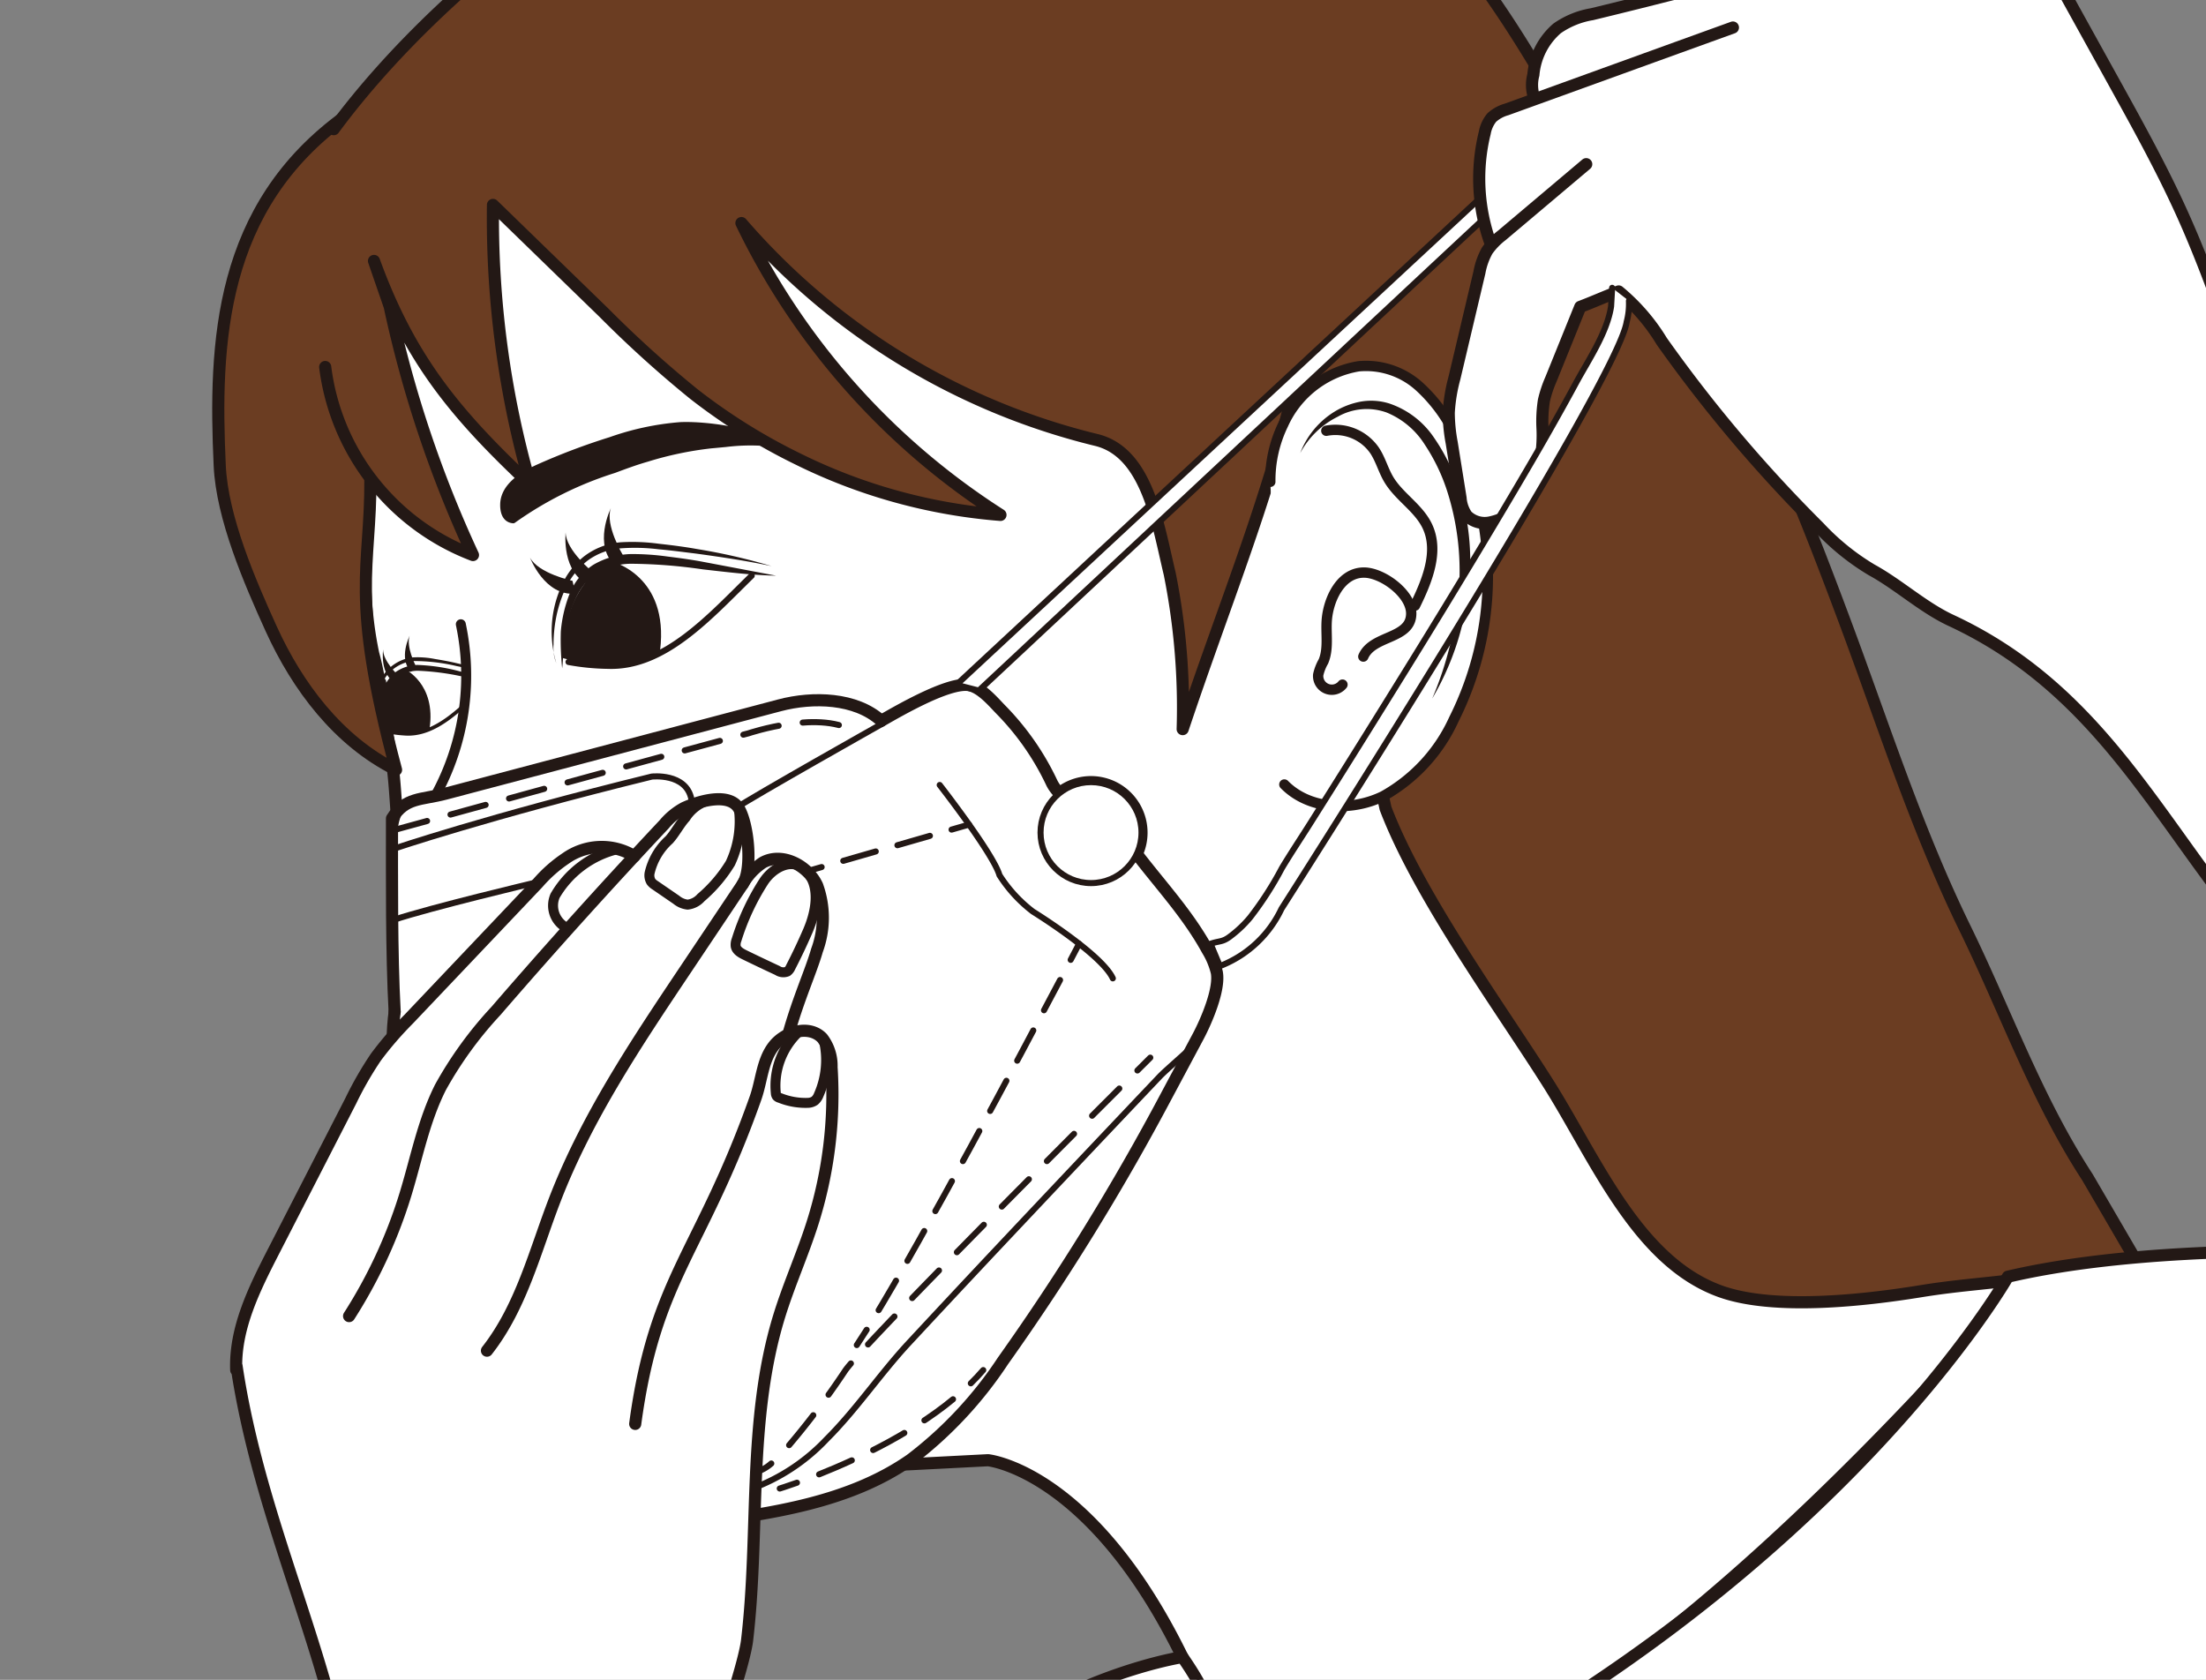 <svg id="レイヤー_1" data-name="レイヤー 1" xmlns="http://www.w3.org/2000/svg" xmlns:xlink="http://www.w3.org/1999/xlink" viewBox="0 0 188.664 143.669">
  <rect x="0" y="0" width="188.664" height="143.669" fill="#808080" stroke="none"/>
  <defs>
    <style>
      .cls-1, .cls-10, .cls-11, .cls-12, .cls-16, .cls-19, .cls-20, .cls-6, .cls-7, .cls-8, .cls-9 {
        fill: none;
      }

      .cls-2 {
        clip-path: url(#clip-path);
      }

      .cls-14, .cls-17, .cls-3, .cls-5 {
        fill: #fff;
      }

      .cls-10, .cls-11, .cls-12, .cls-13, .cls-14, .cls-16, .cls-17, .cls-19, .cls-20, .cls-3, .cls-4, .cls-6, .cls-7, .cls-8, .cls-9 {
        stroke: #231815;
        stroke-linecap: round;
        stroke-linejoin: round;
      }

      .cls-13, .cls-3, .cls-6 {
        stroke-width: 1.038px;
      }

      .cls-15, .cls-4 {
        fill: #231815;
      }

      .cls-10, .cls-11, .cls-12, .cls-17, .cls-20, .cls-4, .cls-8, .cls-9 {
        stroke-width: 0.519px;
      }

      .cls-7 {
        stroke-width: 0.851px;
      }

      .cls-9 {
        stroke-dasharray: 3.041 2.028;
      }

      .cls-10 {
        stroke-dasharray: 2.929 1.953;
      }

      .cls-11 {
        stroke-dasharray: 3.286 2.191;
      }

      .cls-12 {
        stroke-dasharray: 2.892 1.928;
      }

      .cls-13 {
        fill: #6b3d22;
      }

      .cls-14, .cls-16 {
        stroke-width: 0.884px;
      }

      .cls-18 {
        clip-path: url(#clip-path-2);
      }

      .cls-19 {
        stroke-width: 0.31px;
      }

      .cls-20 {
        stroke-dasharray: 3.115 2.077;
      }
    </style>
    <clipPath id="clip-path">
      <rect class="cls-1" width="188.664" height="143.669"/>
    </clipPath>
    <clipPath id="clip-path-2">
      <path class="cls-1" d="M38.62,64.041c-.491.406-2.014.137-2.635.137-.592,0-1.715.262-2.181-.166a1.995,1.995,0,0,1-.479-.848c-.726-2.147-.567-4.589-.602-6.831a7.611,7.611,0,0,1,.146-2.57c.411-1.121,2.071-.669,2.97-.669.893-0,2.337-.296,2.969.456a3.05,3.05,0,0,1,.529,1.124,13.297,13.297,0,0,1,.487,4.828,13.473,13.473,0,0,1-.417,2.401A5.712,5.712,0,0,1,38.62,64.041Z"/>
    </clipPath>
  </defs>
  <g class="cls-2">
    <g>
      <path class="cls-3" d="M31.566,41.888a28.718,28.718,0,0,0-.308,6.316,31.918,31.918,0,0,0,.656,7.69c.717,2.616.973,5.694,1.469,8.371.554,2.994.387,5.73.964,8.67.865,4.406,10.32,54.002,30.236,52.978l19.915-1.024s13.323,1.299,21.727,30.39c0,0,20.798,8.464,70.056-49.406,0,0-30.101,9.843-37.955-4.922,0,0-19.808-28.358-19.856-34.549,0,0-4.311-38.658-8.751-43.074S82.346,2.808,68.747,4.107s-34.053,5.767-36.294,8.338S26.666,24.4,31.566,41.888Z"/>
      <path class="cls-4" d="M62.056,37.973c-.422.039-.843.081-1.262.117a29.616,29.616,0,0,0-5.472,1.15c-.955.272-1.887.619-2.818.966a30.76,30.76,0,0,0-8.615,4.29c-.672-.059-.87-.702-.852-1.376.041-1.508,1.565-2.491,2.937-3.119A55.826,55.826,0,0,1,52.219,37.636a23.347,23.347,0,0,1,5.952-1.272c2.032-.097,6.031.415,7.713,1.56A17.318,17.318,0,0,0,62.056,37.973Z"/>
      <path class="cls-5" d="M34.383,69.618,59.653,62.976s11.143-4.736,15.032-1.832c0,0,6.854-3.077,7.977-2.57s6.496,4.378,7.441,9.425,7.348,5.454,7.348,5.454,6.692,6.963,6.655,8.796a11.366,11.366,0,0,1-1.274,5.669s-13.089,23.496-17.043,28.457c0,0-6.983,13.447-26.136,13.908,0,0-8.455-.277-16.891-17.609,0,0-6.465-10.418-8.029-14.794,0,0-1.961-2.386-1.155-15.323C33.578,82.555,33.35,71.245,34.383,69.618Z"/>
      <g>
        <path class="cls-6" d="M75.364,61.651c-2.17-1.984-5.843-2.08-8.686-1.328l-28.578,7.558c-2.096.554-3.422.28-4.575,2.117.001,5.104-.047,11.443.227,16.54"/>
        <path class="cls-6" d="M59.653,130.282c6.353-.835,12.979-1.773,18.232-5.443a34.422,34.422,0,0,0,7.904-8.466A204.878,204.878,0,0,0,99.71,93.812l2.749-5.145c.699-1.309,1.88-4.041,1.607-5.499a6.607,6.607,0,0,0-.8-1.914c-1.644-3.001-3.867-5.388-5.932-8.066a15.659,15.659,0,0,0-3.776-3.213c-1.205-.817-3.02-1.74-3.634-3.083a22.733,22.733,0,0,0-4.37-6.239c-.684-.71-1.803-2.036-2.891-2.078-1.839-.072-5.702,2.161-7.298,3.076"/>
        <path class="cls-6" d="M33.752,86.537c-.849,6.444,1.503,13.571,4.836,19.151l5.431,9.091c1.978,3.311,3.979,7.157,6.642,9.947s5.172,5.023,8.991,5.556"/>
        <path class="cls-7" d="M39.411,53.391a21.316,21.316,0,0,1-2.187,14.69"/>
        <path class="cls-6" d="M90.848,67.661a4.32,4.32,0,0,1,6.467,5.16"/>
        <path class="cls-8" d="M75.364,61.946s-10.931,6.157-12.455,7.187"/>
        <path class="cls-8" d="M80.367,67.139s4.589,5.888,5.108,7.706a12.054,12.054,0,0,0,2.857,3.117s5.888,3.636,6.84,5.714"/>
        <path class="cls-8" d="M102.056,89.42c-.512.539-2.366,2.116-2.877,2.655q-7.144,7.528-14.258,15.085-3.639,3.871-7.254,7.764c-2.434,2.635-4.457,5.665-6.988,8.183A16.679,16.679,0,0,1,64.331,127.309"/>
        <g>
          <path class="cls-8" d="M66.687,127.309s.551-.167,1.472-.496"/>
          <path class="cls-9" d="M70.053,126.097c3.334-1.327,8.471-3.722,12.226-7.083"/>
          <path class="cls-8" d="M83.027,118.312c.373-.367.729-.744,1.063-1.132"/>
        </g>
        <g>
          <path class="cls-8" d="M92.289,80.717s-.26.498-.722,1.376"/>
          <path class="cls-10" d="M90.659,83.819c-3.458,6.555-11.576,21.809-16.024,29.082"/>
          <path class="cls-8" d="M74.12,113.733c-.304.484-.586.922-.843,1.307"/>
        </g>
        <g>
          <path class="cls-8" d="M98.376,90.458s-.4.398-1.102,1.098"/>
          <path class="cls-11" d="M95.725,93.102c-6.299,6.293-21.76,21.806-23.41,24.077a67.798,67.798,0,0,1-5.543,7.252"/>
          <path class="cls-8" d="M65.962,125.171a3.415,3.415,0,0,1-1.354.742"/>
        </g>
        <g>
          <line class="cls-8" x1="82.878" y1="70.523" x2="81.381" y2="70.954"/>
          <line class="cls-12" x1="79.529" y1="71.488" x2="71.194" y2="73.891"/>
          <line class="cls-8" x1="70.268" y1="74.158" x2="68.771" y2="74.589"/>
        </g>
        <path class="cls-8" d="M33.626,72.609s7.989-2.718,22.111-6.189c0,0,2.951-.344,3.394,1.935"/>
        <path class="cls-8" d="M45.749,75.499s-8.801,2.087-12.123,3.186"/>
      </g>
      <path class="cls-13" d="M29.581,9.908c-10.836,7.792-11.274,19.408-10.789,29.921.205,4.45,2.561,9.903,4.396,13.94,2.246,4.94,5.735,9.602,10.684,12.072-4.016-15.055-2.138-17.127-2.197-24.949"/>
      <path class="cls-13" d="M28.541,11.047C38.609-2.599,57.95-16.642,74.51-20.294c11.579-2.553,24.521-1.831,35.245,3.608,12.312,6.244,19.469,18.104,25.838,29.823,3.306,6.084,6.487,12.266,10.437,17.969,2.355,3.4,5.263,5.84,6.865,9.628,1.731,4.092,3.351,8.318,4.909,12.496,3.272,8.774,6.123,17.723,10.245,26.154,3.483,7.125,6.109,14.597,10.474,21.298l4.107,7.044-6.349,1.056c-4.442.959-7.542.928-12.028,1.656-4.803.779-12.544,1.652-17.123.005-7.149-2.571-10.695-11.428-14.762-17.844-4.287-6.765-11.02-15.983-13.874-23.466L110.671,33.112c-2.277,9.758-5.994,18.68-9.524,29.247A58.211,58.211,0,0,0,100.041,49.089c-1.037-4.327-1.91-10.342-6.22-11.445A58.345,58.345,0,0,1,63.41,19.079,61.101,61.101,0,0,0,85.562,44.038a47.398,47.398,0,0,1-17.345-4.793,50.291,50.291,0,0,1-8.872-5.541,97.132,97.132,0,0,1-7.712-6.975l-9.472-9.202A82.841,82.841,0,0,0,45.354,41.434c-6.472-6.081-10.331-10.771-13.368-19.116l1.342,3.887a100.135,100.135,0,0,0,7.122,21.265A19.845,19.845,0,0,1,27.812,31.388"/>
      <path class="cls-14" d="M109.841,67.096c2.125,2.163,5.733,2.331,8.457.996a14.293,14.293,0,0,0,6.048-6.584,27.328,27.328,0,0,0,.263-23.966,13.461,13.461,0,0,0-3.25-4.508,6.788,6.788,0,0,0-5.161-1.708,8.62,8.62,0,0,0-6.453,4.972,10.957,10.957,0,0,0-1.105,4.91"/>
      <g>
        <path class="cls-5" d="M122.488,59.743c3.102-6.063,3.905-13.84.937-19.97a11.071,11.071,0,0,0-2.673-3.708,5.583,5.583,0,0,0-4.245-1.404,7.089,7.089,0,0,0-5.308,4.089"/>
        <path class="cls-15" d="M122.488,59.743a29.062,29.062,0,0,0,1.466-4.347,26.13,26.13,0,0,0,.779-4.479,22.404,22.404,0,0,0-.962-8.896,16.1,16.1,0,0,0-1.929-4.008,6.985,6.985,0,0,0-3.261-2.735,5.025,5.025,0,0,0-4.183.368,7.335,7.335,0,0,0-3.199,3.104,7.148,7.148,0,0,1,2.95-3.552,6.603,6.603,0,0,1,2.242-.852,5.197,5.197,0,0,1,2.448.171,7.491,7.491,0,0,1,3.811,2.928,16.58,16.58,0,0,1,2.105,4.247,20.684,20.684,0,0,1,.766,9.312A23.55,23.55,0,0,1,122.488,59.743Z"/>
      </g>
      <g>
        <path class="cls-16" d="M114.812,58.554a1.169,1.169,0,0,1-2.075-.84,4.019,4.019,0,0,1,.445-1.142c.469-1.106.193-2.37.291-3.567.145-1.765,1.209-4.079,3.229-4.034,1.6.036,4.068,1.872,3.989,3.588-.098,2.126-3.297,1.752-4.096,3.595"/>
        <path class="cls-16" d="M121.017,51.792c1.049-2.132,2.07-4.649,1.049-6.794-.746-1.567-2.414-2.506-3.299-3.999-.468-.79-.699-1.708-1.208-2.472a4.076,4.076,0,0,0-4.129-1.686"/>
      </g>
      <path class="cls-17" d="M130.706,15.158c-1.879,1.729-46.996,43.907-46.996,43.907l-1.916-.493s46.695-43.414,48.574-45.143"/>
      <g>
        <path class="cls-15" d="M66.375,49.235c-2.099-.042-4.184-.304-6.258-.537a44.364,44.364,0,0,0-6.17-.481,5.991,5.991,0,0,0-2.813.735,5.074,5.074,0,0,0-1.873,2.188,11.139,11.139,0,0,0-.895,2.917c-.215.998-.161,2.064-.287,3.104a22.914,22.914,0,0,1-.116-3.159,11.465,11.465,0,0,1,.715-3.123,5.29,5.29,0,0,1,2.06-2.571,6.731,6.731,0,0,1,3.169-.92,21.747,21.747,0,0,1,3.188.211c1.046.131,2.085.27,3.114.469Z"/>
        <path class="cls-15" d="M65.988,48.418c-2.129-.452-4.279-.772-6.428-1.066-1.077-.131-2.152-.277-3.23-.373a16.499,16.499,0,0,0-3.207-.083,5.484,5.484,0,0,0-2.892,1.069,6.584,6.584,0,0,0-1.914,2.463,11.299,11.299,0,0,0-.869,3.08,12.725,12.725,0,0,0-.109,1.615,3.604,3.604,0,0,0,.235,1.59,9.448,9.448,0,0,1,.378-6.447,6.569,6.569,0,0,1,1.993-2.677,5.954,5.954,0,0,1,3.128-1.209,16.949,16.949,0,0,1,3.304.129c1.086.12,2.169.257,3.243.45A50.75,50.75,0,0,1,65.988,48.418Z"/>
        <path class="cls-8" d="M48.622,56.617a20.085,20.085,0,0,0,3.365.33c4.854.184,8.742-4.242,12.302-7.712"/>
        <path class="cls-15" d="M52.358,48.038S57.227,49.235,56.456,55.602c0,0-3.098,2.278-8.376.665C48.08,56.268,47.928,50.013,52.358,48.038Z"/>
        <path class="cls-15" d="M53.273,47.481s-1.547-2.571-1.034-4.014c0,0-1.57,3.177.408,4.951Z"/>
        <path class="cls-15" d="M50.724,48.95s-2.335-1.883-2.35-3.414c0,0-.383,3.523,2.083,4.509Z"/>
        <path class="cls-15" d="M48.961,49.676s-2.933-.63-3.635-1.991c0,0,1.244,3.318,3.891,3.089Z"/>
      </g>
      <circle class="cls-17" cx="93.308" cy="71.21" r="4.318"/>
      <g>
        <path class="cls-5" d="M127.471,20.804a16.366,16.366,0,0,1-.491-9.438,2.858,2.858,0,0,1,.599-1.311,3.128,3.128,0,0,1,1.26-.693q1.154-.418,2.308-.836a3.711,3.711,0,0,1,.031-1.552c.301-1.666.684-3.477,1.994-4.55a7.284,7.284,0,0,1,2.982-1.212L140.382-.011A5.787,5.787,0,0,1,144.78-3.376a13.799,13.799,0,0,1,3.25.101,32.424,32.424,0,0,0,5.229.057c.429-.118.86-.227,1.288-.346a10.923,10.923,0,0,0,4.529-2.055,5.798,5.798,0,0,1,5.399-1.543c1.932.478,3.493,2.355,5.475,2.172.838-.077,1.324-.374,2.1-.177a4.926,4.926,0,0,1,3.196,2.178q2.785,5.034,5.57,10.067c2.045,3.696,4.093,7.397,5.83,11.248,2.246,4.981,3.958,10.183,5.806,15.326a10.074,10.074,0,0,0,1.029,2.252,8.892,8.892,0,0,0,1.305,1.461c4.775,4.522,12.195,12.34,19.669,18.43L247.368,82.09l-37.392,23.319-17.784-26.037c-7.893-9.648-12.83-20.489-25.34-26.311-2.371-1.103-4.49-3.066-6.786-4.319a20.558,20.558,0,0,1-4.501-3.644,121.532,121.532,0,0,1-13.446-15.903,16.823,16.823,0,0,0-3.69-4.266c-1.123.422-2.157.894-3.281,1.316l-2.504,6.189a10.194,10.194,0,0,0-.608,1.824,11.604,11.604,0,0,0-.123,2.31,12.223,12.223,0,0,1-.773,4.988,5.09,5.09,0,0,1-3.726,3.132,2.18,2.18,0,0,1-1.971-.583,2.98,2.98,0,0,1-.533-1.502q-.379-2.362-.757-4.723A14.287,14.287,0,0,1,123.9,35.303a14.347,14.347,0,0,1,.485-2.963q1.071-4.525,2.142-9.05a5.983,5.983,0,0,1,.665-1.861,5.978,5.978,0,0,1,1.259-1.303"/>
        <g>
          <path class="cls-6" d="M135.659,14.042l-7.208,6.083a5.986,5.986,0,0,0-1.259,1.303,5.989,5.989,0,0,0-.665,1.861l-2.141,9.05a14.331,14.331,0,0,0-.485,2.963,14.326,14.326,0,0,0,.255,2.576l.757,4.723a2.982,2.982,0,0,0,.532,1.502,2.18,2.18,0,0,0,1.971.583,5.09,5.09,0,0,0,3.726-3.132,12.223,12.223,0,0,0,.774-4.988,11.578,11.578,0,0,1,.123-2.31,10.213,10.213,0,0,1,.607-1.824l2.504-6.189c1.124-.422,2.158-.894,3.282-1.316a16.824,16.824,0,0,1,3.689,4.266,121.487,121.487,0,0,0,13.446,15.903,20.555,20.555,0,0,0,4.5,3.644c2.295,1.253,4.415,3.216,6.786,4.319,12.51,5.822,17.447,16.663,25.34,26.311l22.263,31.705"/>
          <path class="cls-6" d="M127.471,20.804a16.366,16.366,0,0,1-.491-9.438,2.859,2.859,0,0,1,.6-1.311,3.131,3.131,0,0,1,1.26-.693l9.779-3.541q4.792-1.735,9.584-3.467"/>
          <path class="cls-6" d="M131.128,8.101a3.375,3.375,0,0,1,.012-1.709,5.887,5.887,0,0,1,2.033-3.967,7.282,7.282,0,0,1,2.982-1.212q9.234-2.236,18.391-4.777a10.923,10.923,0,0,0,4.53-2.055,5.797,5.797,0,0,1,5.399-1.543c1.932.478,3.493,2.355,5.475,2.172a5.576,5.576,0,0,1,2.1-.177,4.924,4.924,0,0,1,3.196,2.178l5.571,10.067c2.045,3.696,4.093,7.397,5.829,11.248,2.246,4.981,3.958,10.183,5.806,15.326a10.081,10.081,0,0,0,1.029,2.252,8.897,8.897,0,0,0,1.305,1.461C199.562,41.885,210.368,52.436,217.842,58.526L240.738,76.82"/>
          <path class="cls-6" d="M140.382-.011A5.788,5.788,0,0,1,144.78-3.376a13.796,13.796,0,0,1,3.25.101,32.423,32.423,0,0,0,5.424.051"/>
        </g>
      </g>
      <path class="cls-17" d="M137.876,24.618l-.091,1.588c-.339,2.255-1.943,4.591-3.002,6.552-2.212,4.094-4.578,8.106-6.963,12.101q-4.137,6.929-8.399,13.783-3.636,5.872-7.323,11.713c-.822,1.304-1.681,2.585-2.473,3.907a28.609,28.609,0,0,1-2.718,4.217,10.073,10.073,0,0,1-1.759,1.654c-.623.458-.885.33-1.618.586l.8,1.914.105-.048a9.683,9.683,0,0,0,5.162-4.858s28.731-44.947,29.519-50.19a5.999,5.999,0,0,0,.196-1.8"/>
      <path class="cls-3" d="M171.718,109.195s-14.239,25.067-51.026,43.971a28.711,28.711,0,0,1-14.467,2.113c-1.377-5.95-2.12-9.302-5.101-13.554,0,0-23.364,3.567-29.932,26.06L52.46,200.633l-2.359,67.524H220.294V108.178S189.929,104.932,171.718,109.195Z"/>
      <g>
        <path class="cls-5" d="M63.511,75.631c.883-1.281.479-5.168-.327-6.498s-3.251-.683-4.666-.037a5.792,5.792,0,0,0-1.72,1.408c-.858.912-1.693,1.845-2.545,2.764v-.038a5.036,5.036,0,0,0-1.377-.618l.002-.003-.005.001a5.658,5.658,0,0,0-4.496.81,11.974,11.974,0,0,0-2.353,2.079q-5.541,5.838-11.083,11.677a30.116,30.116,0,0,0-2.791,3.234,30.172,30.172,0,0,0-2.148,3.736q-3.314,6.459-6.628,12.917c-1.633,3.181-3.307,6.543-3.174,10.117l.026-.359c2.01,13.461,8.079,24.741,9.892,37.578,2.454,17.373-3.48,35.445-5.383,52.887l29.588,1.241,1.902-13.593a187.546,187.546,0,0,0,.414-36.664l.313-.732c2.285-1.68,6.605-14.423,6.938-17.239,1.092-9.239.01-18.81,2.74-27.704.831-2.707,2.003-5.299,2.86-7.998A36.353,36.353,0,0,0,71.117,91.275a3.889,3.889,0,0,0-.792-2.49,2.488,2.488,0,0,0-2.914-.291l.008-.008c.877-3.13,1.932-5.39,2.453-7.206a8.067,8.067,0,0,0,.015-5.546c-.789-1.717-2.997-2.875-4.651-1.962a5.404,5.404,0,0,0-1.725,1.858"/>
        <g>
          <path class="cls-6" d="M29.856,112.561a42.273,42.273,0,0,0,4.815-10.392c.946-3.081,1.549-6.296,2.999-9.173a33.019,33.019,0,0,1,4.739-6.527q7.025-8.134,14.389-15.965a5.795,5.795,0,0,1,1.719-1.408c1.415-.646,3.861-1.293,4.666.037s1.21,5.218.327,6.498"/>
          <path class="cls-6" d="M41.647,115.519c2.953-3.757,4.115-8.564,5.845-13.019,2.7-6.95,6.879-13.211,11.026-19.408L63.511,75.631a5.406,5.406,0,0,1,1.725-1.858c1.654-.913,3.862.246,4.651,1.962a8.066,8.066,0,0,1-.015,5.546c-.521,1.816-1.576,4.076-2.453,7.206"/>
          <path class="cls-6" d="M24.737,207.285c1.903-17.442,7.836-35.514,5.383-52.886-1.813-12.837-7.882-24.117-9.892-37.578l-.026.359c-.133-3.573,1.541-6.935,3.173-10.117l6.628-12.917a30.126,30.126,0,0,1,2.148-3.736,30.127,30.127,0,0,1,2.791-3.234L46.024,75.499a11.971,11.971,0,0,1,2.353-2.079,5.323,5.323,0,0,1,5.876-.19"/>
          <path class="cls-6" d="M56.227,194.934a187.511,187.511,0,0,0,.414-36.664l.313-.732c2.285-1.68,6.605-14.423,6.938-17.239,1.092-9.239.01-18.81,2.739-27.704.831-2.707,2.003-5.299,2.86-7.998a36.345,36.345,0,0,0,1.625-13.321,3.889,3.889,0,0,0-.792-2.49c-1.097-1.156-3.174-.584-4.155.672S65.143,92.428,64.61,93.93c-4.682,13.2-8.598,15.337-10.285,27.851"/>
          <path class="cls-7" d="M63.184,69.133a8.402,8.402,0,0,1-.719,4.687,12.271,12.271,0,0,1-2.516,2.952,1.788,1.788,0,0,1-1.141.599,1.828,1.828,0,0,1-.968-.415l-1.807-1.24a1.309,1.309,0,0,1-.353-.311,1.063,1.063,0,0,1-.125-.733,5.479,5.479,0,0,1,1.672-2.845c.503-.554.898-1.333,1.401-1.887a3.542,3.542,0,0,1,1.809-1.44"/>
          <path class="cls-7" d="M69.094,79.606q-.684,1.586-1.478,3.122a.888.888,0,0,1-.278.363.91.91,0,0,1-.847-.087q-1.407-.654-2.801-1.333c-.332-.162-.702-.373-.771-.735a1.172,1.172,0,0,1,.075-.561,20.325,20.325,0,0,1,2.306-4.95c.794-1.236,2.574-2.237,3.747-.835C70.213,75.984,69.73,78.132,69.094,79.606Z"/>
          <path class="cls-7" d="M70.487,89.115a7.349,7.349,0,0,1-.469,4.53,1.22,1.22,0,0,1-.342.498,1.085,1.085,0,0,1-.536.18,5.874,5.874,0,0,1-2.448-.422.52.52,0,0,1-.257-.142.5.5,0,0,1-.084-.266,6.324,6.324,0,0,1,1.851-5.138"/>
          <path class="cls-7" d="M48.184,79.183a2.136,2.136,0,0,1-.712-2.572A8.492,8.492,0,0,1,52.879,72.609"/>
        </g>
      </g>
      <g class="cls-18">
        <g>
          <path class="cls-15" d="M43.004,58.348c-1.236-.093-2.455-.324-3.669-.532a21.922,21.922,0,0,0-3.61-.449,2.985,2.985,0,0,0-1.612.491,3.319,3.319,0,0,0-1.043,1.358A11.481,11.481,0,0,0,32.301,62.773c-.037-.619-.016-1.233.005-1.865a7.272,7.272,0,0,1,.412-1.84,3.476,3.476,0,0,1,1.118-1.59,3.405,3.405,0,0,1,1.868-.607,16.091,16.091,0,0,1,3.708.572Z"/>
          <path class="cls-15" d="M42.803,57.83c-1.238-.349-2.495-.615-3.753-.862a15.966,15.966,0,0,0-3.775-.431,3.362,3.362,0,0,0-2.733,2.219,7.59,7.59,0,0,0-.521,1.824,4.658,4.658,0,0,0,.001,1.901,6.211,6.211,0,0,1,.301-3.817,3.584,3.584,0,0,1,2.919-2.435,7.615,7.615,0,0,1,1.957.133c.637.105,1.273.218,1.9.37A27.722,27.722,0,0,1,42.803,57.83Z"/>
          <path class="cls-19" d="M32.627,62.45a10.71,10.71,0,0,0,1.923.298c2.781.248,5.126-2.397,7.257-4.456"/>
          <path class="cls-15" d="M34.583,57.218s2.753,1.219,2.148,5.158c0,0-1.825.991-4.813-.158C31.918,62.217,31.99,58.324,34.583,57.218Z"/>
          <path class="cls-15" d="M35.528,56.897s-.822-1.641-.492-2.524c0,0-.982,1.933.108,3.09Z"/>
          <path class="cls-15" d="M34.028,57.74s-1.292-1.236-1.262-2.188c0,0-.31,2.18,1.081,2.862Z"/>
          <path class="cls-15" d="M32.998,58.143s-1.667-.473-2.036-1.338c0,0,.63,2.098,2.154,2.028Z"/>
        </g>
      </g>
      <path class="cls-20" d="M33.522,71.041s29.438-8.098,30.487-8.321c0,0,6.368-2.154,9.268,0"/>
    </g>
  </g>
</svg>
